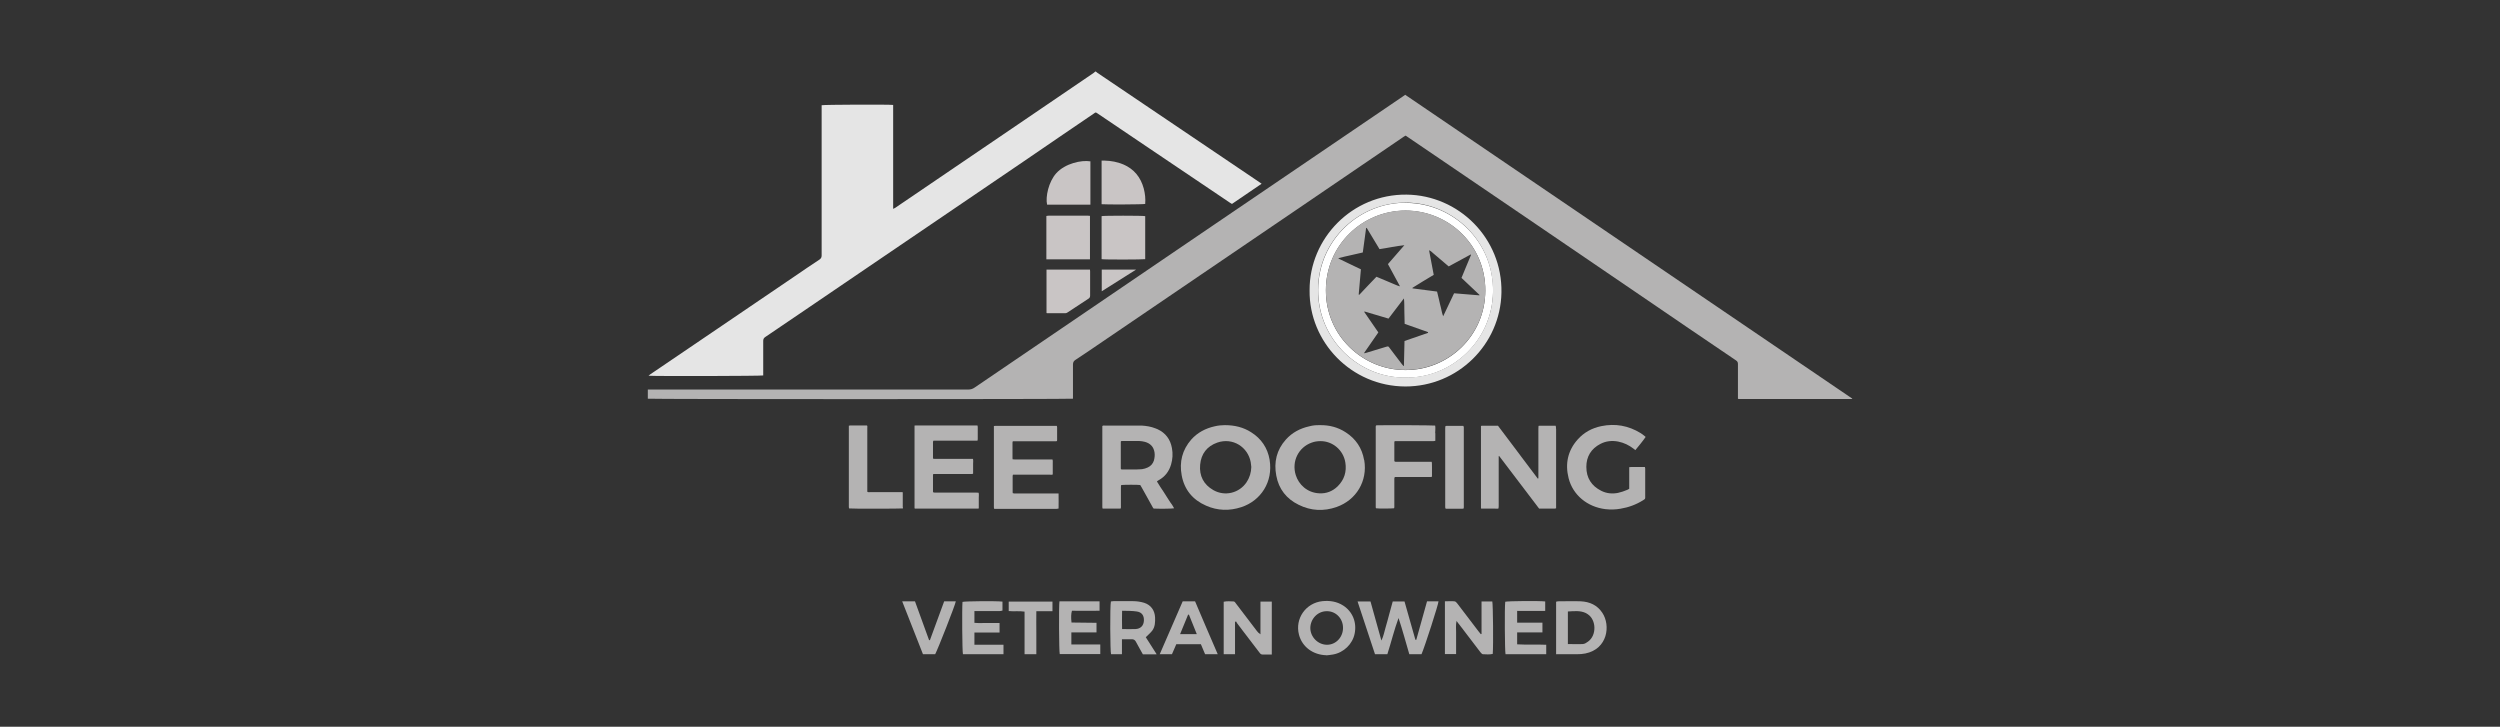 <?xml version="1.0" encoding="UTF-8"?>
<svg id="Capa_1" data-name="Capa 1" xmlns="http://www.w3.org/2000/svg" viewBox="0 0 172 50">
  <rect x="0" y="0" width="172" height="50" fill="#333333" stroke="none"/>
  <defs>
    <style>
      .cls-1 {
        fill: #fff;
      }

      .cls-2 {
        fill: #c9c5c5;
      }

      .cls-3 {
        fill: #e5e5e5;
      }

      .cls-4 {
        fill: #b4b3b3;
      }
    </style>
  </defs>
  <g>
    <path class="cls-3" d="M75.39,4.92s.07.06.11.09c1.2.81,2.4,1.62,3.6,2.43,2.41,1.63,4.82,3.25,7.23,4.88.15.1.3.2.47.32-.69.47-1.36.93-2.04,1.39-.04-.02-.08-.05-.12-.07-1.84-1.24-3.68-2.48-5.52-3.72-1.2-.81-2.4-1.62-3.6-2.43-.15-.1-.13-.09-.26,0-1.6,1.09-3.21,2.18-4.81,3.28-1.26.86-2.52,1.71-3.78,2.57-1.99,1.35-3.97,2.7-5.96,4.05-1.67,1.13-3.33,2.27-5,3.4-1.02.69-2.03,1.38-3.05,2.07-.11.07-.15.15-.15.27,0,.73,0,1.46,0,2.19v.19c-.14.04-7.35.06-7.89.02.05-.04.08-.07.11-.09,1.23-.84,2.47-1.68,3.7-2.51,2.08-1.41,4.15-2.82,6.23-4.23.57-.39,1.14-.78,1.72-1.16.11-.08.15-.15.15-.29,0-3.37,0-6.74,0-10.11v-.22c.13-.04,4.58-.06,4.92-.02,0,.06,0,.12,0,.18v6.97c.07-.03.1-.05.14-.07,1.36-.92,2.72-1.85,4.09-2.78,1.32-.9,2.64-1.8,3.96-2.69,1.87-1.27,3.73-2.54,5.6-3.81.04-.03.08-.07.12-.1h.03Z"/>
    <path class="cls-4" d="M96.69,6.53c10.25,6.97,20.49,13.93,30.74,20.89,0,.02,0,.02,0,.03,0,0,0,0-.01,0-.03,0-.05,0-.08,0-2.57,0-5.14,0-7.71,0-.01,0-.03,0-.06-.02v-.18c0-.73,0-1.47,0-2.2,0-.12-.03-.19-.14-.26-2.14-1.45-4.28-2.9-6.41-4.36-2.44-1.66-4.88-3.32-7.31-4.98-1.99-1.35-3.98-2.71-5.97-4.06-.94-.64-1.87-1.27-2.81-1.91-.07-.05-.14-.1-.22-.15-.04.02-.08.04-.11.06-2.49,1.69-4.97,3.39-7.46,5.08-2.19,1.49-4.37,2.97-6.56,4.46-2.24,1.52-4.48,3.05-6.72,4.57-.62.42-1.24.85-1.87,1.26-.13.08-.17.18-.17.33,0,.72,0,1.44,0,2.16v.18c-.15.04-29.09.04-29.25,0v-.63h.25c7.26,0,14.53,0,21.79,0,.17,0,.31-.04.45-.14,2.57-1.75,5.14-3.5,7.72-5.25,2.62-1.78,5.23-3.56,7.85-5.34,2.55-1.73,5.09-3.46,7.64-5.19,2.08-1.41,4.16-2.83,6.24-4.24.06-.04.12-.08.19-.13"/>
    <path class="cls-3" d="M102.72,20.07c-.05,3.37-2.85,5.95-6.03,5.9-3.19.04-6.03-2.59-6.01-6.05.02-3.41,2.84-6.03,6.12-5.98,3.2.05,5.97,2.68,5.91,6.12M96.77,13.39c-3.73-.04-6.69,3-6.67,6.59-.04,3.55,2.87,6.6,6.59,6.61,3.61,0,6.54-2.89,6.61-6.46.07-3.73-2.93-6.7-6.53-6.74"/>
    <path class="cls-1" d="M96.7,25.46c-2.89.01-5.48-2.31-5.48-5.48,0-3.12,2.52-5.49,5.48-5.49,2.99,0,5.51,2.4,5.49,5.51-.01,3.14-2.58,5.48-5.49,5.46M96.81,13.95c-3.28-.06-6.1,2.57-6.12,5.98-.02,3.46,2.82,6.08,6.01,6.05,3.18.04,5.97-2.53,6.02-5.9.06-3.44-2.71-6.07-5.91-6.12"/>
    <path class="cls-2" d="M78.79,14.87v2.96c-.13.03-2.83.04-3,0v-2.96c.12-.04,2.83-.04,3,0"/>
    <path class="cls-2" d="M71.99,17.85v-2.99s.09-.02.14-.02c.91,0,1.82,0,2.73,0,.04,0,.08,0,.13.01v2.99h-3Z"/>
    <path class="cls-2" d="M72,18.55h2.99s.01.08.01.12c0,.56,0,1.11,0,1.67,0,.09-.03.15-.1.2-.49.32-.97.64-1.46.96-.04.03-.1.05-.15.05-.41,0-.82,0-1.24,0-.01,0-.03,0-.05-.02v-2.99Z"/>
    <path class="cls-2" d="M75.02,11.09v2.99h-2.98c-.12-.53.1-1.57.63-2.16.61-.68,1.74-.92,2.34-.82"/>
    <path class="cls-2" d="M75.79,14.05v-3c.07,0,.14,0,.21,0,.44.01.87.09,1.28.26.75.32,1.2.89,1.41,1.66.09.35.13.7.1,1.06-.12.04-2.74.05-3,.02"/>
    <path class="cls-2" d="M75.8,18.55h2.36c-.8.5-1.57.99-2.36,1.49v-1.49Z"/>
    <path class="cls-4" d="M100.04,20.18c-.25.52-.49,1.03-.75,1.58-.08-.21-.11-.39-.15-.57-.05-.18-.09-.37-.13-.55-.04-.19-.09-.37-.14-.58-.56-.07-1.13-.15-1.69-.22,0-.01,0-.02,0-.04.48-.31.97-.59,1.46-.89-.11-.56-.21-1.12-.32-1.69.13.04.19.13.28.2.09.07.18.15.27.23.08.07.17.15.26.22.09.08.18.15.27.23.08.07.17.15.27.23.51-.28,1.01-.55,1.51-.82,0,0,.02.01.03.02-.21.53-.45,1.05-.66,1.59.41.39.83.78,1.24,1.17,0,.01,0,.02-.01.03-.57-.05-1.14-.09-1.71-.14M98.25,22.9c-.53.19-1.07.37-1.62.56-.01.57-.02,1.14-.04,1.71-.01,0-.02,0-.03.01-.04-.05-.08-.09-.12-.14-.27-.36-.54-.72-.82-1.08-.11-.15-.09-.15-.29-.09-.44.13-.88.26-1.32.4-.05.01-.09.02-.13.04,0-.01-.01-.01-.02-.02,0,0,0-.01,0-.02.32-.46.64-.93.97-1.4-.32-.47-.65-.94-.97-1.41l.02-.03c.55.16,1.09.33,1.65.49.35-.46.69-.91,1.06-1.39.04.32.02.61.03.89,0,.28.01.57.02.86.55.19,1.08.38,1.61.57,0,.01,0,.03,0,.04M93.48,20.24c.05-.57.1-1.13.15-1.71-.52-.25-1.03-.49-1.54-.74,0-.01,0-.02,0-.03.55-.15,1.12-.25,1.67-.39.08-.57.15-1.13.23-1.69.01,0,.03,0,.04,0,.29.48.58.96.88,1.46.56-.08,1.12-.21,1.71-.27-.37.43-.75.86-1.13,1.3.28.51.54,1,.83,1.53-.22-.05-.38-.15-.55-.21-.17-.07-.34-.15-.52-.22-.18-.08-.35-.15-.55-.23-.39.41-.79.82-1.18,1.24-.01,0-.02,0-.04-.01M96.7,14.48c-2.96,0-5.48,2.37-5.48,5.49,0,3.17,2.59,5.5,5.48,5.48,2.91.01,5.48-2.32,5.49-5.46.01-3.11-2.5-5.51-5.49-5.51"/>
    <path class="cls-4" d="M107.06,29.49v5.29c0,.06,0,.13,0,.19-.03,0-.05.02-.07.02-.35,0-.71,0-1.06,0-.01,0-.02,0-.04,0-.92-1.2-1.83-2.41-2.75-3.62,0,0,0,0-.02,0,0,.01-.01.03-.01.04,0,.05,0,.11,0,.16v3.22c0,.06,0,.13-.02.2-.1.02-.2,0-.3,0-.1,0-.19,0-.29,0-.1,0-.2,0-.31,0-.1,0-.19,0-.29,0,0-.03-.01-.05-.01-.07,0-1.87,0-3.74,0-5.61.02-.01.04-.02.05-.02.37,0,.74,0,1.12,0,.18.24.37.48.55.73.18.24.37.49.55.73.18.24.36.48.54.72.18.24.37.49.55.73.18.24.37.49.55.73.05-.01.04-.04.04-.07,0-.05,0-.1,0-.15v-3.22c0-.06,0-.13.01-.19.03,0,.05-.01.07-.01.37,0,.74,0,1.11,0,0,.04.02.07.02.1,0,.04,0,.08,0,.11"/>
    <path class="cls-4" d="M85.77,33.17c-.51.76-1.5,1-2.29.55-.67-.38-.98-.98-.91-1.75.07-.75.47-1.27,1.18-1.52,1.07-.37,2.11.31,2.3,1.35.02.11.03.22.04.33-.01.37-.11.72-.32,1.03M87.35,31.63c-.14-.81-.57-1.45-1.27-1.89-.53-.34-1.13-.49-1.81-.49-.2,0-.45.02-.7.08-.63.14-1.18.43-1.61.91-.62.71-.83,1.54-.66,2.46.18.99.76,1.69,1.68,2.09.79.35,1.61.37,2.43.1,1.33-.44,2.19-1.73,1.94-3.25"/>
    <path class="cls-4" d="M92.03,33.46c-.35.34-.78.51-1.27.48-.83-.04-1.41-.61-1.61-1.25-.3-.95.19-1.92,1.1-2.24.19-.07.39-.1.59-.1.83-.01,1.58.6,1.72,1.47.1.63-.07,1.18-.52,1.63M93.85,31.65c-.14-.82-.57-1.46-1.27-1.91-.54-.35-1.13-.5-1.77-.49-.3,0-.46.01-.73.08-.63.14-1.18.43-1.61.91-.64.71-.84,1.56-.66,2.49.17.92.7,1.59,1.54,2,.84.42,1.73.46,2.61.15,1.36-.48,2.14-1.79,1.9-3.22"/>
    <path class="cls-4" d="M79.39,31.68c-.07.22-.21.38-.42.48-.13.06-.26.1-.4.12-.13.01-.26.02-.39.02-.29,0-.59,0-.88,0-.06,0-.12.01-.18-.02,0-.02-.01-.04-.01-.06,0-.6,0-1.2,0-1.8,0-.02,0-.04.01-.07.04,0,.07-.01.11-.01.38,0,.76,0,1.14,0,.13,0,.27.03.4.06.37.1.6.34.66.72.03.19.01.37-.04.56M80.55,34.61c-.08-.12-.16-.24-.24-.37-.08-.13-.16-.25-.24-.38-.08-.12-.16-.24-.24-.36-.08-.12-.15-.24-.23-.37.01-.02.02-.03.02-.03.04-.02.07-.05.11-.07.43-.24.7-.6.84-1.07.11-.37.13-.75.06-1.13-.11-.6-.43-1.04-.99-1.3-.05-.02-.1-.04-.15-.06-.3-.12-.62-.17-.94-.19-.12,0-.25,0-.37,0-.72,0-1.44,0-2.16,0-.06,0-.12-.02-.18.03,0,.06,0,.12,0,.19v5.29s0,.08,0,.11c0,.03.01.06.02.09.04,0,.07,0,.1,0,.37,0,.74,0,1.11,0,0,0,.01,0,.02,0,0,0,0,0,.02-.02.02-.05.01-.11.01-.17,0-.42,0-.84,0-1.26,0-.06,0-.12.02-.17.13-.02,1.14-.03,1.31,0,.03.05.06.1.09.15.25.44.49.89.74,1.33.03.05.05.11.1.14.48.02,1.27.01,1.4-.02-.06-.13-.15-.25-.23-.37"/>
    <path class="cls-4" d="M72.82,34.99c-.05,0-.09.02-.12.02-.15,0-.29,0-.43,0h-3.87s-.02-.07-.02-.1c0-.04,0-.08,0-.11v-5.29c0-.06,0-.13,0-.2.04,0,.07-.01.1-.01.04,0,.08,0,.11,0h4.12s.02.06.02.09c0,.3,0,.59,0,.89,0,.02,0,.04-.01.06-.05.03-.11.02-.16.02-.35,0-.71,0-1.06,0h-1.64c-.06,0-.12,0-.18,0,0,.03-.02.06-.02.08,0,.37,0,.73,0,1.09,0,.02,0,.04.01.07.04,0,.08.01.13.01.23,0,.46,0,.69,0,.58,0,1.16,0,1.74,0,.06,0,.12,0,.18,0,.03.09.02.17.02.26,0,.08,0,.17,0,.26v.26c0,.08,0,.17,0,.25-.06.04-.12.02-.18.02-.79,0-1.58,0-2.36,0-.06,0-.13,0-.2,0,0,.03-.02.06-.02.08,0,.37,0,.75,0,1.13,0,.02,0,.03.01.06.03,0,.06.02.09.02.05,0,.1,0,.15,0h2.7c.06,0,.13,0,.21,0,.01.36,0,.69,0,1.03"/>
    <path class="cls-4" d="M67.34,34.97s-.02.02-.03.02c0,0-.01,0-.01,0-1.42,0-2.84,0-4.26,0-.03,0-.05,0-.08,0-.01,0-.02,0-.04-.02,0-.03,0-.06,0-.09,0-.15,0-.3,0-.45v-5.15s.06-.01.08-.01c1.42,0,2.83,0,4.25,0,0,.04.02.07.02.1,0,.28,0,.57,0,.85,0,.03-.01.06-.02.1-.21,0-.41,0-.61,0-.2,0-.4,0-.6,0h-1.82s-.03.06-.03.08c0,.37,0,.73,0,1.09,0,.02,0,.04.01.07.04,0,.07.01.11.01.2,0,.4,0,.6,0h1.85c.06,0,.12,0,.18,0,.03.12.01.23.01.34,0,.12,0,.24,0,.35,0,.11,0,.22,0,.33-.07.03-.13.02-.18.02-.79,0-1.58,0-2.37,0-.06,0-.13,0-.19,0,0,.03-.02.05-.02.07,0,.38,0,.76,0,1.14,0,.01,0,.03.01.05.03,0,.06.02.09.02.05,0,.1,0,.14,0h2.7c.06,0,.13,0,.2.01.03.11.01.23.01.34,0,.12,0,.24,0,.35,0,.11,0,.22,0,.32"/>
    <path class="cls-4" d="M113.19,32.22s0,.06,0,.1v1.83c0,.18.02.16-.15.27-.48.3-1,.49-1.55.58-.34.06-.68.07-1.03.03-1.26-.15-2.25-.98-2.54-2.13-.25-.99-.06-1.9.63-2.67.43-.48.98-.78,1.61-.91.97-.2,1.87-.04,2.72.48.1.06.18.13.27.2.03.02.05.04.07.06-.06.11-.59.78-.71.91-.04-.03-.08-.06-.11-.09-.32-.25-.67-.42-1.07-.5-.42-.08-.84-.04-1.22.16-.64.33-.97.87-.97,1.58,0,.76.35,1.31,1.03,1.65.36.18.75.22,1.15.14.22-.05.43-.12.64-.21.04-.02.08-.04.13-.07,0-.5,0-.99,0-1.49.19-.02.37,0,.54-.01.18,0,.35,0,.54,0,0,.04.02.07.02.1"/>
    <path class="cls-4" d="M98.75,29.81c0,.17,0,.34,0,.52-.07.02-.14.02-.2.02h-2.4c-.06,0-.13,0-.2,0,0,.04-.02.06-.02.08,0,.42,0,.85,0,1.27,0,.02.01.03.02.05.05.03.11.02.17.02.4,0,.8,0,1.21,0h1.01c.05,0,.11,0,.16,0,.03.12.01.23.02.34,0,.12,0,.24,0,.35,0,.11,0,.22,0,.34-.04,0-.07.02-.1.02-.05,0-.1,0-.14,0h-2.12c-.06,0-.13,0-.2,0-.01.04-.02.07-.03.1,0,.05,0,.1,0,.14,0,.57,0,1.15,0,1.72,0,.06.01.13-.02.19-.13.02-1.09.03-1.24,0,0-.02-.01-.04-.02-.06,0-.04,0-.08,0-.13v-5.31c0-.06-.01-.13.02-.2.03,0,.06,0,.09-.01.74-.02,3.82,0,3.98.02.03.17,0,.34,0,.51"/>
    <path class="cls-4" d="M62.12,34.91s0,.04,0,.07c-.14.02-3.52.03-3.7,0,0-.03-.02-.06-.02-.08,0-.04,0-.08,0-.11v-5.3c0-.06,0-.13,0-.2.04,0,.07-.02.1-.02.35,0,.71,0,1.06,0,.03,0,.06,0,.09,0,.04.06.02.12.02.18,0,.41,0,.83,0,1.24v2.96c0,.06,0,.13,0,.18.06.05.13.03.18.03.69,0,1.38,0,2.08,0,.06,0,.12,0,.16,0,.01.02.02.02.02.02,0,0,0,.01,0,.02,0,.33,0,.65,0,.98"/>
    <path class="cls-4" d="M100.68,34.99s-.04.01-.06.01h-1.16s-.02-.06-.03-.09c0-.05,0-.1,0-.14v-5.24c0-.07,0-.15.02-.22.03,0,.05-.01.07-.01h1.16s.02.06.03.09c0,.05,0,.1,0,.14,0,1.75,0,3.5,0,5.24,0,.07.01.15-.02.23"/>
  </g>
  <g>
    <path class="cls-4" d="M94.29,41.38c.25.88.49,1.76.75,2.69.16-.32.2-.62.29-.91.09-.29.16-.58.24-.87.08-.3.17-.6.25-.91h.81c.25.88.5,1.76.75,2.64.02,0,.04,0,.06,0,.25-.88.49-1.76.74-2.65h.79c0,.19-.93,3.08-1.17,3.64h-.84c-.12-.41-.24-.83-.36-1.25-.12-.41-.24-.82-.38-1.24-.3.81-.5,1.65-.77,2.49h-.85c-.4-1.19-.79-2.4-1.2-3.63h.88Z"/>
    <path class="cls-4" d="M84.19,45.01v-3.61c.23-.05.46-.03.69-.02.06,0,.12.09.16.15.48.63.96,1.26,1.44,1.89.06.08.13.15.24.22v-2.25h.78v3.64c-.23,0-.44,0-.65,0-.12,0-.16-.09-.22-.16-.39-.51-.77-1.01-1.16-1.52-.11-.15-.23-.3-.34-.45-.04-.05-.06-.1-.09-.15-.03.01-.05.03-.07.04v2.22h-.77Z"/>
    <path class="cls-4" d="M99.41,41.37c.23,0,.44-.02.65,0,.08,0,.16.09.21.16.48.63.96,1.26,1.44,1.89.06.07.11.14.17.21.02,0,.04-.01.05-.02v-2.23h.74c.05.18.08,3.05.03,3.61-.22.05-.45.03-.68.02-.06,0-.12-.09-.17-.14-.47-.62-.94-1.23-1.41-1.85-.07-.09-.14-.17-.23-.3-.06.29-.03.53-.03.77,0,.25,0,.5,0,.75v.76h-.77v-3.64Z"/>
    <path class="cls-4" d="M107.87,44.31c.36,0,.69.02,1.02,0,.13,0,.26-.09.37-.17.6-.43.57-1.49-.02-1.88-.04-.03-.09-.06-.13-.08-.4-.19-.81-.13-1.24-.11v2.24ZM107.06,45.03v-3.63s.09-.03.14-.03c.52,0,1.04-.02,1.55,0,.62.03,1.14.26,1.49.79.58.87.37,2.49-1.17,2.8-.19.04-.39.05-.59.05-.46,0-.93,0-1.43,0"/>
    <path class="cls-4" d="M92.4,43.19c0-.64-.5-1.15-1.12-1.14-.62,0-1.12.52-1.13,1.15,0,.63.53,1.16,1.15,1.16.61,0,1.1-.52,1.1-1.16M91.26,45.08c-.92-.02-1.67-.57-1.89-1.41-.29-1.11.47-2.19,1.61-2.31.51-.05.99.02,1.43.3.64.41.95,1.15.79,1.93-.14.72-.75,1.31-1.49,1.44-.15.03-.31.04-.46.06"/>
    <path class="cls-4" d="M77.2,43.28c.34,0,.63.01.92,0,.35-.02.56-.23.58-.57.02-.36-.14-.59-.49-.64-.32-.05-.65-.04-1.01-.05-.01.44-.01.83,0,1.26M79.56,45.02h-.93c-.15-.28-.32-.56-.47-.85-.07-.14-.16-.2-.32-.19-.21.01-.41,0-.65,0v1.03h-.75c-.06-.18-.08-3.32-.01-3.63.05,0,.11-.02.17-.02.46,0,.91-.01,1.37,0,.25,0,.5.04.74.11.48.15.74.53.76,1.02.01.31,0,.63-.19.89-.12.16-.28.29-.45.46.23.36.47.74.74,1.16"/>
    <path class="cls-4" d="M106.31,41.39v.64c-.64.01-1.27,0-1.93,0v.81h1.74v.67h-1.74v.82c.66.04,1.32,0,2,.03v.65h-2.8c-.05-.19-.07-3.24-.02-3.61.18-.05,2.35-.07,2.75-.02"/>
    <path class="cls-4" d="M67.05,44.36h1.99v.65h-2.79c-.05-.19-.07-3.14-.03-3.6.18-.05,2.31-.07,2.75-.02v.62c-.2.06-.42.02-.63.03-.22,0-.43,0-.65,0h-.65v.81c.29.03.58.01.87.01.28,0,.57,0,.86,0v.66h-1.73v.84Z"/>
    <path class="cls-4" d="M75.65,41.38v.64c-.64.01-1.27,0-1.9,0-.06.2-.07.47-.03.81.56.02,1.14,0,1.72.02v.66h-1.73v.83h1.99v.66h-2.79c-.05-.19-.07-3.27-.02-3.63h2.75Z"/>
    <path class="cls-4" d="M81.19,43.63h1.15c-.19-.47-.37-.9-.54-1.34-.02,0-.04,0-.06,0-.18.44-.36.88-.55,1.34M81.36,41.37h.86c.51,1.21,1.03,2.41,1.56,3.64h-.87c-.1-.23-.2-.46-.29-.69h-1.69c-.1.22-.2.46-.3.69h-.84c.53-1.23,1.06-2.43,1.58-3.64"/>
    <path class="cls-4" d="M64.96,41.37h.8c-.01.18-1.24,3.31-1.42,3.64h-.84c-.47-1.21-.95-2.41-1.43-3.64h.88c.32.89.65,1.78.97,2.67.02,0,.04,0,.06,0,.32-.88.65-1.77.98-2.67"/>
    <path class="cls-4" d="M72.4,42.05h-1.1c-.01.52,0,1,0,1.49,0,.48,0,.96,0,1.47h-.81v-2.93c-.37-.06-.72,0-1.09-.04v-.65h3.01v.66Z"/>
  </g>
</svg>